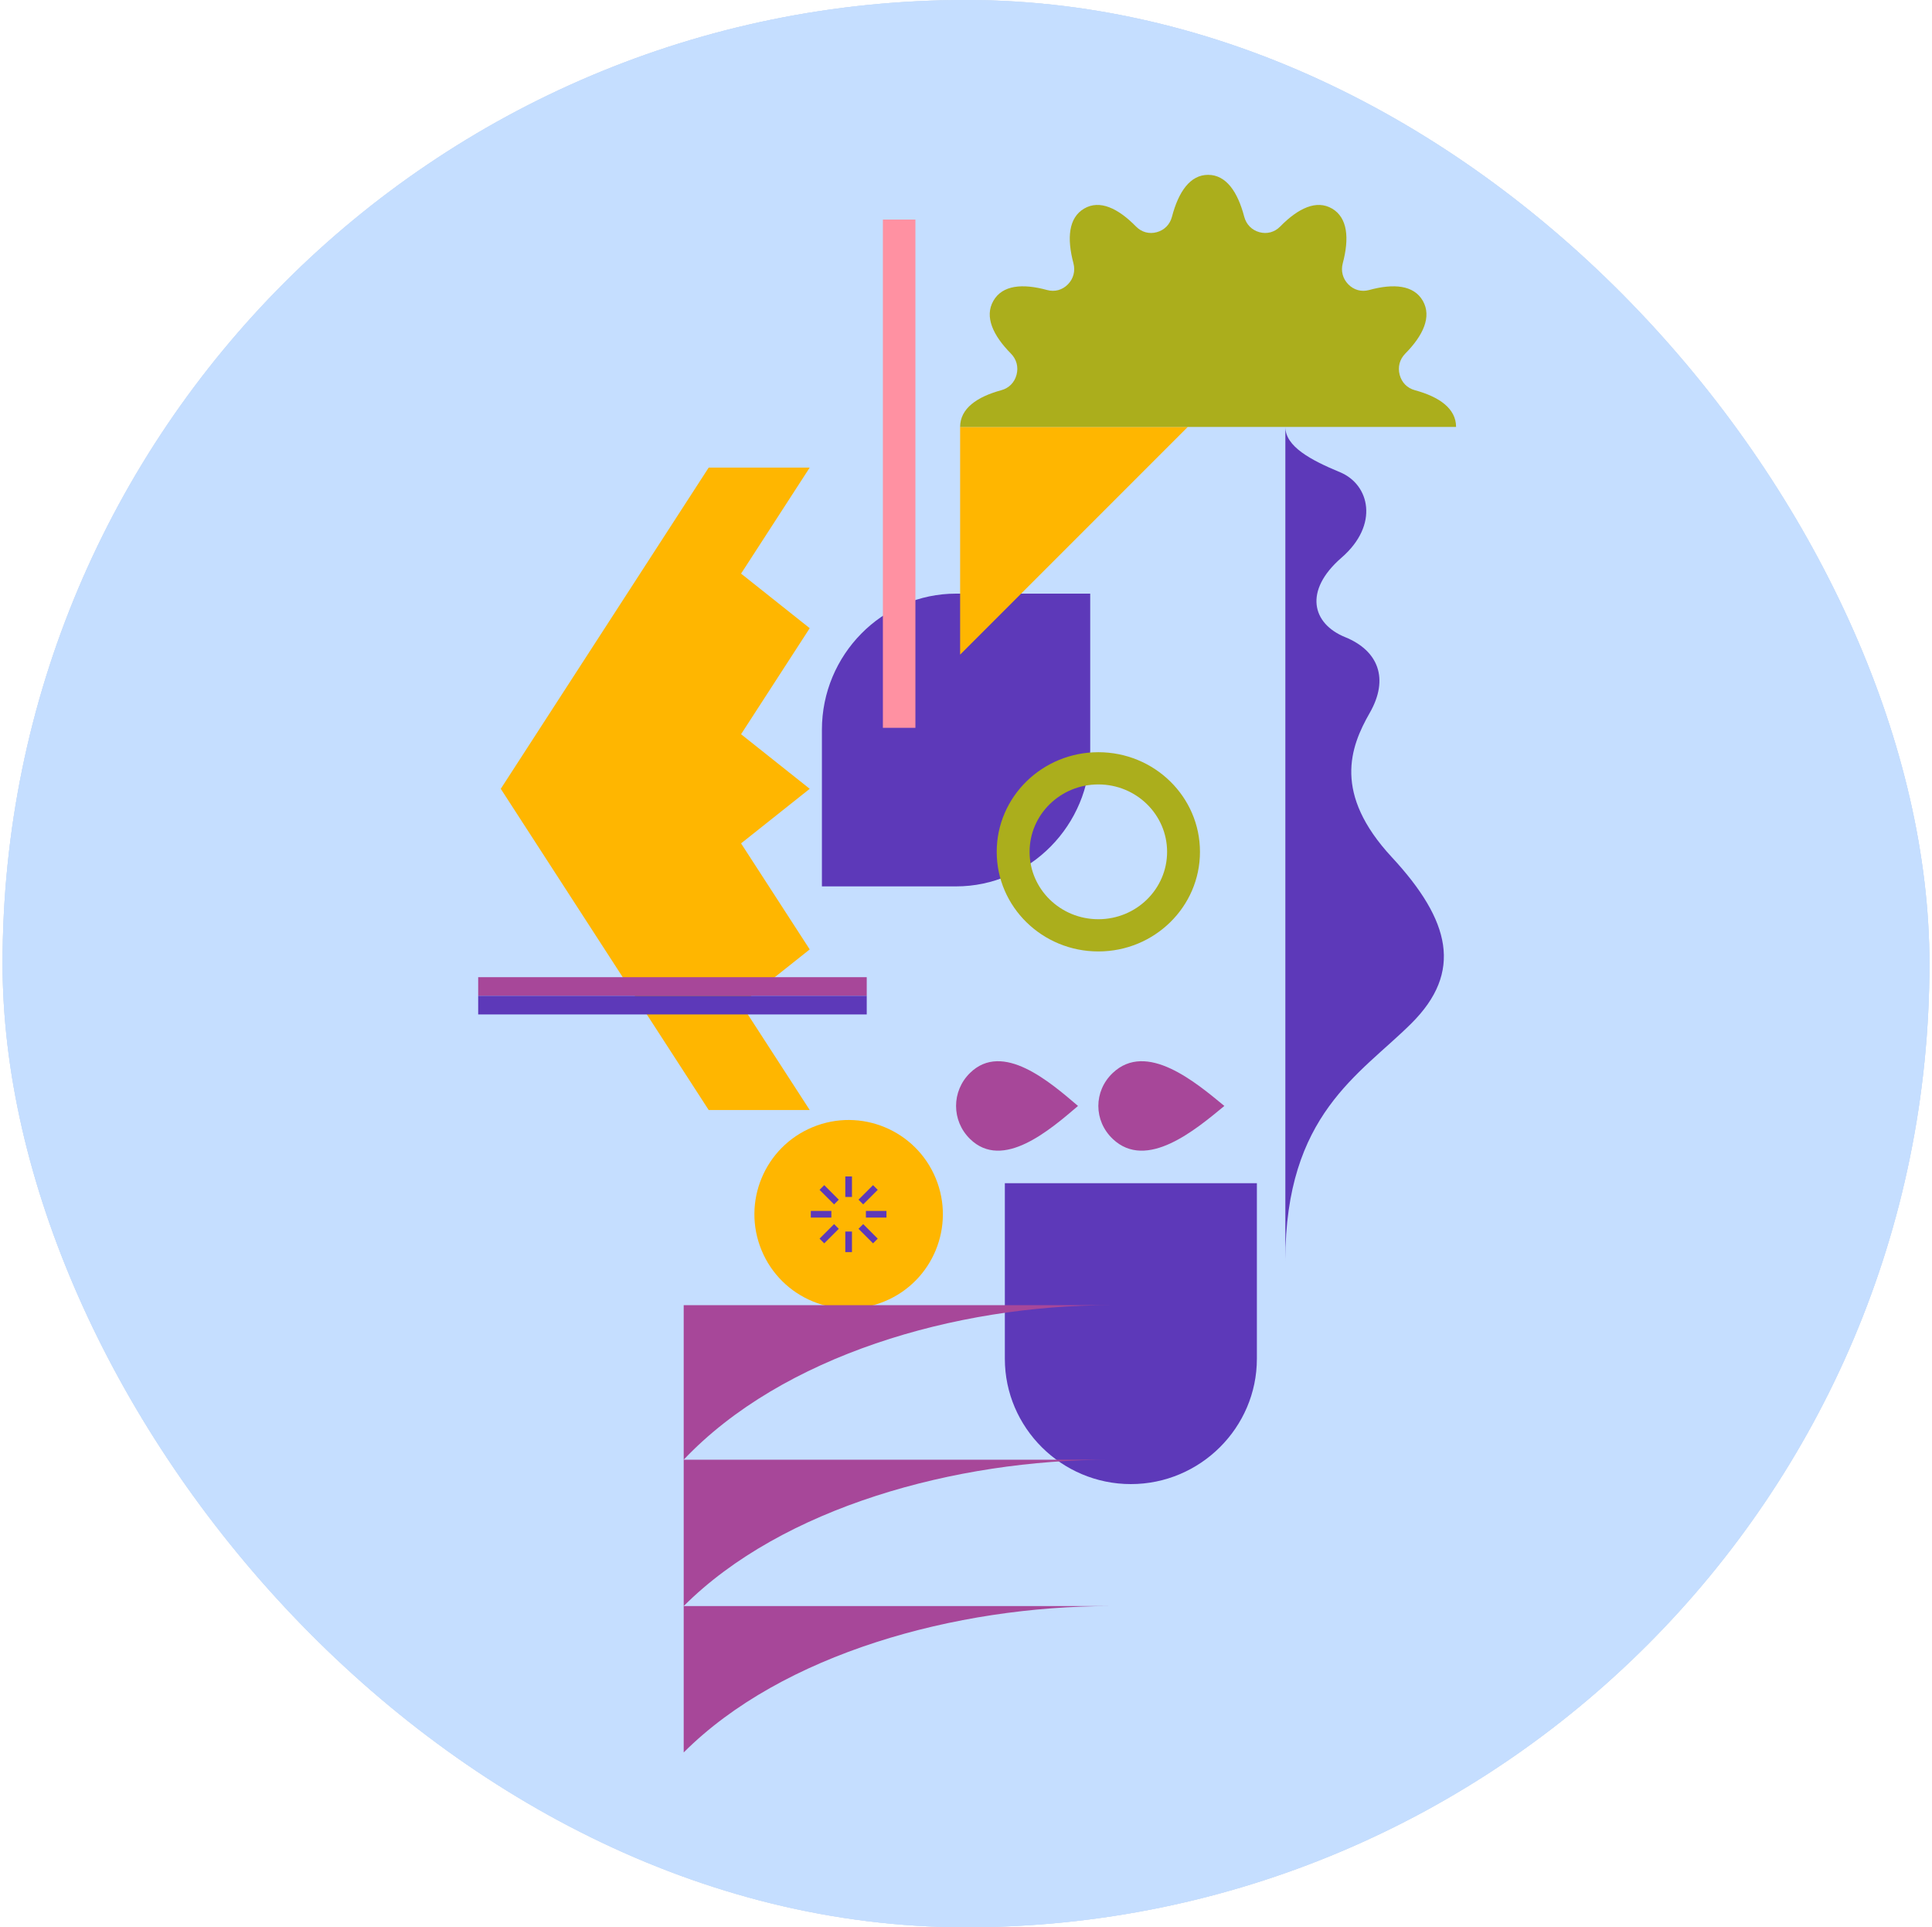 <svg width="377" height="376" viewBox="0 0 377 376" fill="none" xmlns="http://www.w3.org/2000/svg">
<g clip-path="url(#clip0_415_587)">
<rect x="0.5" width="376" height="376" rx="188" fill="#DBDBDB"/>
<path d="M0.5 188C0.5 291.83 84.671 376 188.5 376C292.33 376 376.5 291.83 376.5 188C376.5 84.171 292.33 0 188.5 0C84.671 0 0.5 84.171 0.5 188Z" fill="#C5DEFF"/>
<path fill-rule="evenodd" clip-rule="evenodd" d="M204.085 116.407C206.004 109.288 205.5 103.449 200.991 100.845C196.483 98.243 191.174 100.726 185.968 105.945C184.355 107.565 182.164 108.154 179.956 107.562C177.747 106.97 176.145 105.365 175.556 103.153C173.659 96.028 170.304 91.224 165.098 91.224C159.892 91.224 156.536 96.028 154.639 103.153C154.05 105.362 152.449 106.967 150.24 107.559C148.031 108.151 145.841 107.562 144.227 105.942C139.021 100.72 133.712 98.237 129.204 100.838C124.696 103.443 124.191 109.281 126.11 116.401C126.705 118.61 126.12 120.8 124.503 122.417C122.886 124.034 120.695 124.619 118.487 124.024C111.368 122.105 105.529 122.61 102.925 127.118C100.323 131.626 102.806 136.935 108.028 142.141C109.648 143.755 110.237 145.946 109.645 148.154C109.053 150.363 107.448 151.965 105.239 152.554C98.114 154.451 93.31 157.807 93.31 163.013C93.31 168.219 98.117 171.574 105.239 173.472C107.448 174.06 109.053 175.662 109.645 177.871C110.237 180.08 109.645 182.27 108.028 183.884C102.806 189.09 100.323 194.399 102.925 198.907C105.526 203.415 111.368 203.92 118.487 202.001C120.695 201.406 122.886 201.992 124.503 203.609C126.12 205.226 126.705 207.416 126.11 209.625C124.191 216.744 124.696 222.582 129.204 225.187C133.712 227.789 139.021 225.305 144.227 220.084C145.841 218.464 148.031 217.875 150.24 218.467C152.449 219.059 154.05 220.663 154.639 222.872C156.536 229.997 159.892 234.802 165.098 234.802C170.304 234.802 173.659 229.997 175.556 222.872C176.145 220.663 177.747 219.059 179.956 218.467C182.164 217.875 184.355 218.467 185.968 220.084C191.174 225.305 196.483 227.789 200.991 225.187C205.5 222.582 206.004 216.744 204.085 209.625C203.49 207.416 204.076 205.226 205.693 203.609C207.31 201.992 209.5 201.406 211.709 202.001C218.828 203.92 224.666 203.415 227.271 198.907C229.875 194.399 227.389 189.09 222.171 183.884C220.551 182.27 219.962 180.08 220.554 177.871C221.146 175.662 222.75 174.06 224.959 173.472C232.084 171.574 236.888 168.219 236.888 163.013C236.888 157.807 232.081 154.451 224.959 152.554C222.75 151.965 221.143 150.363 220.551 148.154C219.959 145.946 220.551 143.755 222.167 142.141C227.389 136.935 229.872 131.626 227.271 127.118C224.669 122.61 218.828 122.105 211.709 124.024C209.5 124.619 207.31 124.034 205.693 122.417C204.076 120.8 203.49 118.61 204.085 116.401V116.407Z" fill="#5D39B9"/>
<path fill-rule="evenodd" clip-rule="evenodd" d="M257.513 163.013L211.108 153.297L164.703 143.578V163.013V182.447L211.108 172.732L257.513 163.013Z" fill="#FFB600"/>
<path fill-rule="evenodd" clip-rule="evenodd" d="M150.424 296.675C119.198 295.97 94.103 270.668 94.103 239.561C94.103 208.454 119.198 183.152 150.424 182.447C132.841 195.418 148.107 216.174 148.107 239.561C148.107 262.949 132.841 283.705 150.424 296.675Z" fill="#A74799"/>
<path fill-rule="evenodd" clip-rule="evenodd" d="M106.002 248.287L207.141 257.804L308.281 267.325V248.287V229.249L207.141 238.766L106.002 248.287Z" fill="#ABAE1C"/>
<path fill-rule="evenodd" clip-rule="evenodd" d="M245.614 116.608V48.388H124.247C186.838 48.388 226.742 76.043 245.614 116.608Z" fill="#5D39B9"/>
<path fill-rule="evenodd" clip-rule="evenodd" d="M244.424 199.899L234.708 245.907L224.99 291.916H244.424H263.859L254.143 245.907L244.424 199.899Z" fill="#FF91A2"/>
<path fill-rule="evenodd" clip-rule="evenodd" d="M244.424 328.405L234.708 310.162L224.99 291.916H244.424H263.859L254.143 310.162L244.424 328.405Z" fill="#A74799"/>
<path fill-rule="evenodd" clip-rule="evenodd" d="M95.293 181.654C110.407 181.654 122.66 193.907 122.66 209.021C122.66 224.135 110.407 236.388 95.293 236.388C80.179 236.388 67.926 224.135 67.926 209.021C67.926 193.907 80.179 181.654 95.293 181.654ZM95.293 190.505C85.069 190.505 76.777 198.793 76.777 209.021C76.777 219.249 85.066 227.537 95.293 227.537C105.521 227.537 113.809 219.249 113.809 209.021C113.809 198.793 105.521 190.505 95.293 190.505Z" fill="#FF91A2"/>
<path d="M119.487 92.568H101.162L114.12 79.354L113.237 78.454L100.279 91.67V72.979H99.033V91.67L86.075 78.454L85.192 79.354L98.15 92.568H79.825V93.842H98.15L85.192 107.059L86.075 107.96L99.033 94.743V113.435H100.279V94.743L113.237 107.96L114.12 107.059L101.166 93.842H119.487V92.568Z" fill="#5D39B9"/>
<path fill-rule="evenodd" clip-rule="evenodd" d="M280.062 109.468V135.773H294.002L265.106 168.962V142.657H251.167L280.062 109.468Z" fill="#A74799"/>
<path d="M165.599 283.735H164.349V279.875H165.599V283.735ZM165.599 273.392H164.349V269.535H165.599V273.392Z" fill="#5D39B9"/>
<path d="M172.075 277.259H168.218V276.009H172.075V277.259ZM161.732 277.259H157.875V276.009H161.732V277.259Z" fill="#5D39B9"/>
<path d="M160.394 282.097L159.511 281.213L162.237 278.487L163.12 279.371L160.394 282.097ZM167.708 274.784L166.824 273.9L169.553 271.171L170.437 272.055L167.708 274.784Z" fill="#5D39B9"/>
<path d="M169.553 282.097L166.823 279.371L167.707 278.488L170.436 281.214L169.553 282.097ZM162.239 274.784L159.513 272.055L160.397 271.171L163.123 273.9L162.239 274.784Z" fill="#5D39B9"/>
<path fill-rule="evenodd" clip-rule="evenodd" d="M244.821 80.118C250.5 80.118 255.133 75.485 255.133 69.806C255.133 64.126 250.5 59.494 244.821 59.494C239.141 59.494 234.508 64.126 234.508 69.806C234.508 75.485 239.141 80.118 244.821 80.118Z" fill="#FF91A2"/>
<path fill-rule="evenodd" clip-rule="evenodd" d="M100.053 87.257C103.337 87.257 106.002 89.742 106.002 92.81C106.002 95.878 103.34 98.363 100.053 98.363C96.766 98.363 94.103 95.878 94.103 92.81C94.103 89.742 96.766 87.257 100.053 87.257Z" fill="#ABAE1C"/>
<path d="M0.5 188C0.5 291.83 84.671 376 188.5 376C292.33 376 376.5 291.83 376.5 188C376.5 84.171 292.33 0 188.5 0C84.671 0 0.5 84.171 0.5 188Z" fill="#C5DEFF"/>
<path fill-rule="evenodd" clip-rule="evenodd" d="M138.291 91.224H158.004L144.608 111.909L158.004 122.557L144.608 143.242L158.004 153.89L144.608 164.538L158.004 185.224L144.608 195.868L158.004 216.557H138.291L97.717 153.89L138.291 91.224Z" fill="#FFB600"/>
<path fill-rule="evenodd" clip-rule="evenodd" d="M186.561 115.814H212.738V146.375C212.738 160.978 200.96 172.928 186.561 172.928H160.384V142.367C160.384 127.764 172.162 115.814 186.561 115.814Z" fill="#5D39B9"/>
<path fill-rule="evenodd" clip-rule="evenodd" d="M187.354 127.713L231.776 83.291H187.354V127.713Z" fill="#FFB600"/>
<path d="M169.131 190.644H93.31V194.279H169.131V190.644Z" fill="#A74799"/>
<path d="M169.131 194.276H93.31V197.91H169.131V194.276Z" fill="#5D39B9"/>
<path d="M172.635 253.879C182.016 249.993 186.471 239.237 182.585 229.856C178.699 220.474 167.944 216.019 158.562 219.905C149.181 223.791 144.726 234.546 148.611 243.928C152.497 253.31 163.253 257.765 172.635 253.879Z" fill="#FFB600"/>
<path d="M166.248 244.274H164.948V240.264H166.248V244.274ZM166.248 233.524H164.948V229.513H166.248V233.524Z" fill="#5D39B9"/>
<path d="M172.978 237.544H168.968V236.247H172.978V237.544ZM162.228 237.544H158.217V236.247H162.228V237.544Z" fill="#5D39B9"/>
<path d="M160.84 242.57L159.922 241.652L162.758 238.816L163.676 239.734L160.84 242.57ZM168.441 234.969L167.523 234.05L170.359 231.215L171.277 232.133L168.441 234.969Z" fill="#5D39B9"/>
<path d="M170.359 242.57L167.523 239.734L168.441 238.816L171.277 241.652L170.359 242.57ZM162.758 234.969L159.922 232.133L160.84 231.215L163.676 234.05L162.758 234.969Z" fill="#5D39B9"/>
<path fill-rule="evenodd" clip-rule="evenodd" d="M214.325 146.751C225.276 146.751 234.156 155.453 234.156 166.186C234.156 176.918 225.276 185.62 214.325 185.62C203.373 185.62 194.493 176.918 194.493 166.186C194.493 155.453 203.373 146.751 214.325 146.751ZM214.325 153.037C206.917 153.037 200.908 158.923 200.908 166.186C200.908 173.449 206.913 179.334 214.325 179.334C221.736 179.334 227.741 173.449 227.741 166.186C227.741 158.923 221.736 153.037 214.325 153.037Z" fill="#ABAE1C"/>
<path fill-rule="evenodd" clip-rule="evenodd" d="M189.282 222.2C185.654 218.646 185.654 212.881 189.282 209.327C195.667 203.073 204.915 211.12 210.358 215.764C204.915 220.408 195.667 228.454 189.282 222.2Z" fill="#A74799"/>
<path fill-rule="evenodd" clip-rule="evenodd" d="M217.137 222.2C213.387 218.646 213.387 212.881 217.137 209.327C223.734 203.073 233.291 211.12 238.915 215.764C233.291 220.408 223.734 228.454 217.137 222.2Z" fill="#A74799"/>
<path fill-rule="evenodd" clip-rule="evenodd" d="M196.08 265.085V230.835H245.261V265.085C245.261 278.532 234.194 289.536 220.671 289.536C207.147 289.536 196.08 278.532 196.08 265.085Z" fill="#5D39B9"/>
<path fill-rule="evenodd" clip-rule="evenodd" d="M250.814 245.907C250.814 217.387 265.361 209.665 275.418 199.65C285.474 189.635 283.08 179.623 271.586 167.224C260.092 154.825 263.447 145.766 267.278 139.088C271.109 132.41 268.954 126.929 262.49 124.304C256.026 121.683 254.35 115.246 261.771 108.805C269.192 102.368 267.247 94.519 261.501 92.134C255.756 89.75 250.817 87.107 250.817 83.291V245.904L250.814 245.907Z" fill="#5D39B9"/>
<path fill-rule="evenodd" clip-rule="evenodd" d="M133.413 284.776V254.633H216.704C186.383 254.633 152.643 264.478 133.413 284.776Z" fill="#A74799"/>
<path fill-rule="evenodd" clip-rule="evenodd" d="M235.742 83.291H284.131C284.131 79.726 280.89 77.426 276.091 76.126C274.6 75.724 273.52 74.626 273.121 73.111C272.723 71.598 273.121 70.096 274.211 68.992C277.731 65.426 279.402 61.788 277.65 58.7C275.895 55.613 271.96 55.268 267.161 56.581C265.673 56.989 264.194 56.587 263.105 55.48C262.016 54.373 261.62 52.87 262.022 51.358C263.317 46.483 262.974 42.481 259.936 40.696C256.898 38.912 253.319 40.614 249.811 44.192C248.722 45.303 247.246 45.704 245.759 45.299C244.271 44.894 243.191 43.794 242.792 42.281C241.513 37.4 239.25 34.11 235.742 34.11C232.234 34.11 229.972 37.403 228.692 42.281C228.297 43.794 227.217 44.894 225.726 45.299C224.238 45.704 222.76 45.299 221.673 44.192C218.166 40.614 214.586 38.912 211.548 40.696C208.51 42.481 208.171 46.479 209.463 51.358C209.864 52.87 209.469 54.373 208.38 55.48C207.29 56.587 205.812 56.989 204.324 56.581C199.524 55.265 195.59 55.613 193.835 58.7C192.079 61.788 193.754 65.426 197.274 68.992C198.366 70.099 198.762 71.598 198.363 73.111C197.965 74.623 196.882 75.721 195.394 76.126C190.591 77.426 187.354 79.726 187.354 83.291H235.742Z" fill="#ABAE1C"/>
<path d="M178.628 42.835H172.282V141.992H178.628V42.835Z" fill="#FF91A2"/>
<path fill-rule="evenodd" clip-rule="evenodd" d="M133.413 313.333V284.776H216.704C186.383 284.776 152.643 294.104 133.413 313.333Z" fill="#A74799"/>
<path fill-rule="evenodd" clip-rule="evenodd" d="M133.413 341.89V313.333H216.704C186.383 313.333 152.643 322.66 133.413 341.89Z" fill="#A74799"/>
</g>
<defs>
<clipPath id="clip0_415_587">
<rect x="0.5" width="376" height="376" rx="188" fill="white"/>
</clipPath>
</defs>
</svg>
